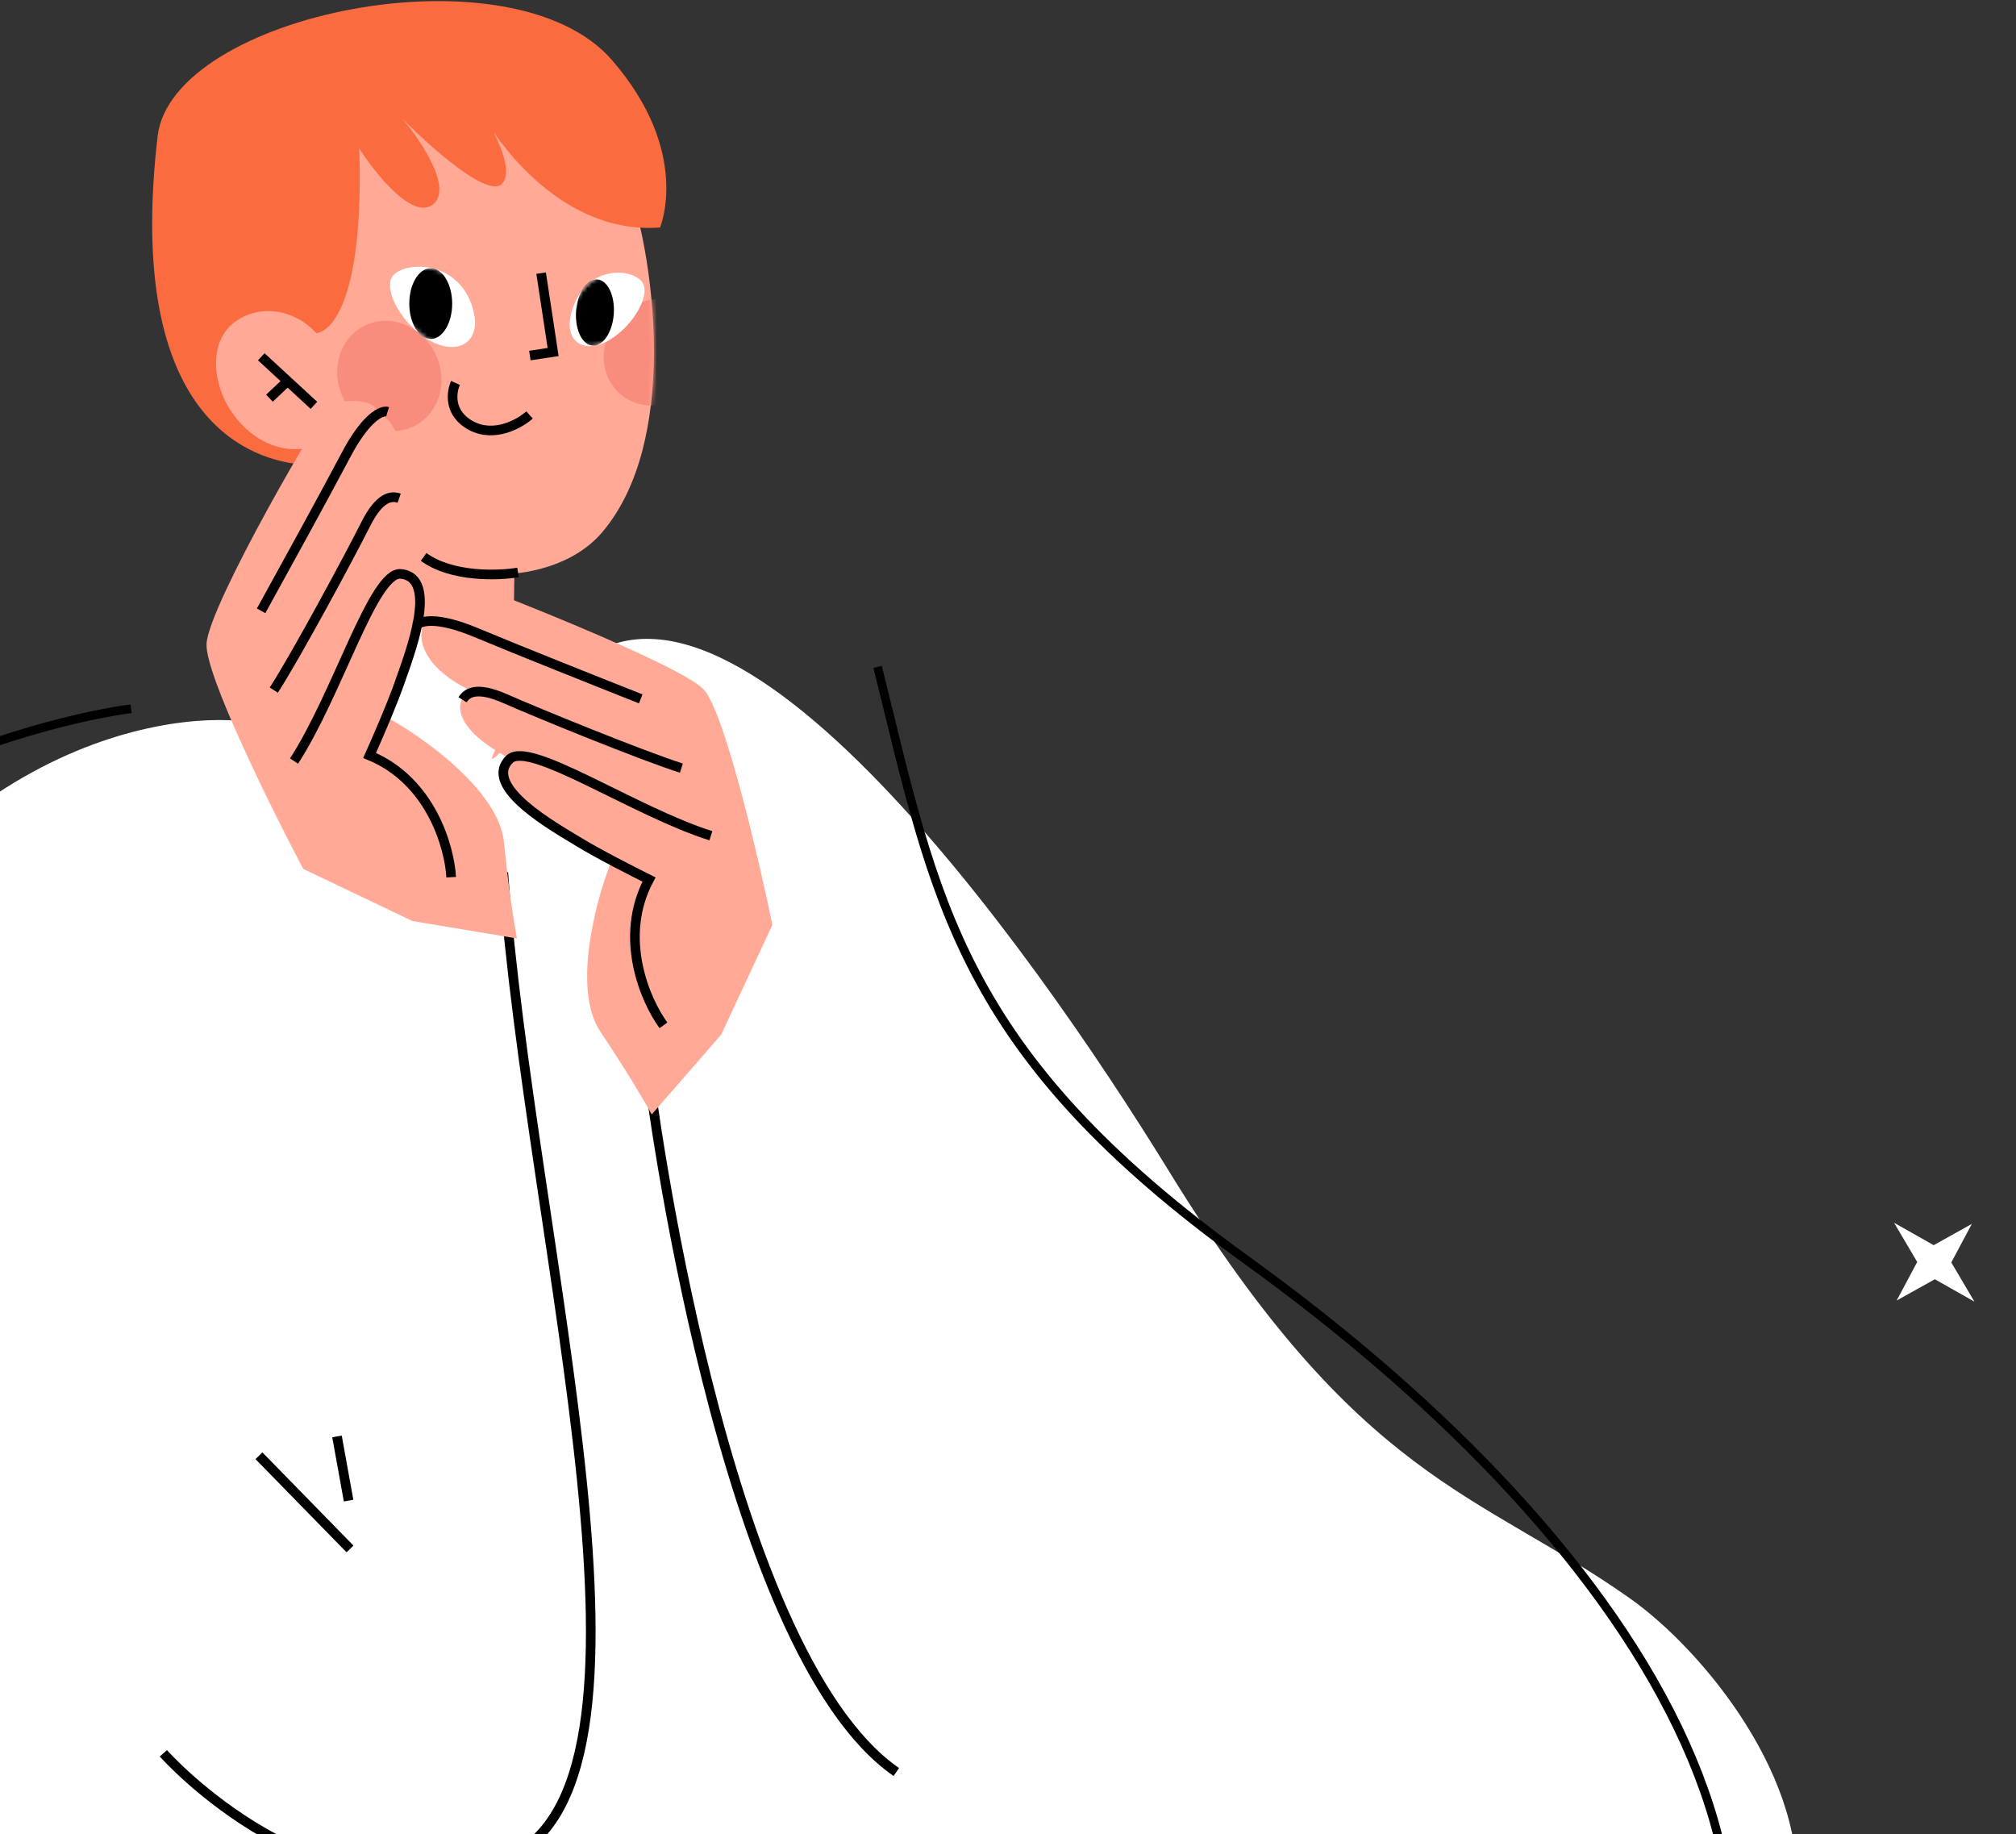 <?xml version="1.0" encoding="UTF-8"?> <svg xmlns="http://www.w3.org/2000/svg" width="465" height="423" viewBox="0 0 465 423" fill="none"><rect x="0" y="0" width="465" height="423" fill="#333333" stroke="none"/> <path d="M454.813 282.263L446.014 287.166L436.878 282.001L442.214 291.038L437.477 299.927L446.276 295.025L455.411 300.189L450.076 291.153L454.813 282.263Z" fill="white"></path> <path d="M66.335 156.011C70.97 142.312 72.528 104.445 72.696 89.124L118.727 126.27L118.055 175.083C117.551 182.593 114.222 202.066 95.047 202.066C77.506 202.066 68.686 171.532 66.335 156.011Z" fill="#FFA996"></path> <path d="M138.974 122.664C156.642 101.695 150.429 60.922 146.415 47.626L127.092 33.548L92.8 23.417L42.142 62.905L50.456 88.104L72.51 100.461L89.076 122.664C95.872 133.925 126.398 137.59 138.974 122.664Z" fill="#FFA996"></path> <path d="M119.49 132.019C114.927 132.796 104.182 133.168 97.71 128.439" stroke="black" stroke-width="2.225"></path> <path d="M124.815 62.988L127.578 81.187L122.215 82" stroke="black" stroke-width="2.225"></path> <path d="M99.86 47.159C95.188 50.839 86.588 40.081 82.871 34.242C84.013 69.999 76.049 77.546 71.924 76.849L70.539 107.211C57.863 106.422 28.714 97 36.353 31.426C39.629 3.314 117.985 -12.786 141.117 13.816C159.623 35.098 152.239 52.467 152.239 52.467C134.651 53.838 121.102 40.943 113.859 30.488C116.206 35.134 117.865 40.211 115.786 42.381C112.53 45.779 99.093 33.769 92.781 27.34C97.087 32.413 104.531 43.479 99.86 47.159Z" fill="#FA6C3F"></path> <path d="M122.145 95.694C119.909 97.696 114.104 101.002 108.762 98.214C103.42 95.426 104.073 90.45 105.067 88.311" stroke="black" stroke-width="2.225"></path> <path d="M73.535 77.523C78.614 83.845 81.927 96.183 76.111 100.855C70.296 105.526 60.222 104.61 53.574 95.235C49.114 88.945 47.993 79.207 53.809 74.535C59.624 69.863 68.456 71.201 73.535 77.523Z" fill="#FFA996"></path> <path d="M60.262 82.279L66.336 87.881M72.411 93.484L66.336 87.881M66.336 87.881L62.149 91.832" stroke="black" stroke-width="2.225"></path> <mask id="mask0_345_84" style="mask-type:alpha" maskUnits="userSpaceOnUse" x="42" y="23" width="109" height="110"> <path d="M138.974 122.664C156.642 101.695 150.429 60.922 146.414 47.626L127.092 33.548L92.8 23.417L42.142 62.905L50.455 88.104L72.51 99.298L89.076 122.664C95.872 133.925 126.398 137.59 138.974 122.664Z" fill="#FFA996"></path> </mask> <g mask="url(#mask0_345_84)"> <ellipse rx="11.79" ry="12.917" transform="matrix(0.902 -0.433 0.433 0.902 89.786 86.704)" fill="#F98D7D"></ellipse> <ellipse cx="151.628" cy="81.204" rx="11.79" ry="12.917" transform="rotate(45.002 151.628 81.204)" fill="#F98D7D"></ellipse> </g> <path d="M60.069 167.062C58.884 160.569 57.688 146.933 62.388 144.335C68.263 141.088 127.016 142.015 128.871 146.345C130.356 149.808 93.5 201 128.871 157.669C164.243 114.337 237.636 218.037 269.706 270.23C313.696 341.821 340.991 343.977 375.861 368.56C410.732 393.142 471.972 488.884 289.176 488.884C251.743 485.479 232.957 489.386 224.773 496.325L239.086 540.636C239.086 540.636 207.043 511.361 224.773 496.325L206.682 440.316H-70.83C-78.33 400.176 -82.402 305.514 -51.543 243.7C-12.97 166.433 46.319 163.284 60.069 167.062Z" fill="white"></path> <path d="M70.22 143.11L69.283 161.852" stroke="black" stroke-width="2.225"></path> <path d="M82.589 142.394L81.652 161.135" stroke="black" stroke-width="2.225"></path> <path d="M116.138 143.611L115.201 162.353" stroke="black" stroke-width="2.225"></path> <path d="M149.737 248.668C149.737 248.668 166.202 380.636 206.741 408.669" stroke="black" stroke-width="2.225"></path> <path d="M116.088 201.227C122.185 287.459 158.267 412.55 116.088 428.938C73.91 445.326 37.683 404.355 37.683 404.355" stroke="black" stroke-width="2.225"></path> <path d="M97.695 77.623C91.96 73.534 88.973 67.127 90.239 64.22C91.918 60.367 104.864 59.293 108.735 70.158C112.033 79.415 104.863 82.734 97.695 77.623Z" fill="white"></path> <path d="M141.292 77.953C146.44 74.464 149.406 68.635 148.523 65.834C147.352 62.119 136.418 60.331 132.403 70.287C128.983 78.769 134.857 82.315 141.292 77.953Z" fill="white"></path> <mask id="mask1_345_84" style="mask-type:alpha" maskUnits="userSpaceOnUse" x="89" y="61" width="60" height="20"> <path d="M97.695 77.623C91.96 73.533 88.973 67.127 90.24 64.22C91.918 60.367 104.864 59.293 108.735 70.158C112.033 79.415 104.863 82.734 97.695 77.623Z" fill="white"></path> <path d="M141.292 77.953C146.44 74.463 149.406 68.635 148.523 65.834C147.352 62.119 136.418 60.331 132.403 70.287C128.983 78.769 134.857 82.314 141.292 77.953Z" fill="white"></path> </mask> <g mask="url(#mask1_345_84)"> <ellipse cx="99.352" cy="70.017" rx="4.945" ry="8.156" fill="black"></ellipse> <ellipse rx="4.362" ry="7.645" transform="matrix(-0.997 -0.071 -0.07 0.998 137.224 72.084)" fill="black"></ellipse> </g> <path d="M80.732 357.224L59.727 335.729" stroke="black" stroke-width="2.225"></path> <path d="M80.404 346.076L77.729 331.272" stroke="black" stroke-width="2.225"></path> <path d="M69.937 200.394L95.142 212.418L119.217 216.433C118.51 212.383 117.394 205.764 116.235 194.187C115.075 182.611 98.221 170.457 89.939 165.827C90.966 162.163 93.612 152.664 95.985 143.989C98.358 135.313 94.529 132.566 92.318 132.277C98.546 117 92.872 113.976 89.44 114.098C94.82 102.181 90.429 96.493 87.377 95.415C85.965 90.939 77.616 92.85 76.5 93C75.105 93.187 48.055 139.613 47.641 148.488C47.31 155.587 62.367 186.05 69.937 200.394Z" fill="#FFA996"></path> <path d="M92.071 114.89C90.274 114.274 87.552 114.495 84.306 120.976C80.73 128.117 68.266 151.265 63.15 159.153" stroke="black" stroke-width="2.225"></path> <path d="M89.398 94.945C88.155 94.56 84.493 96.022 79.793 104.944C75.094 113.867 64.791 132.612 60.227 140.869" stroke="black" stroke-width="2.225"></path> <path d="M178.158 213.288L166.356 238.598L150.331 257.008C148.3 253.433 144.952 247.616 138.484 237.945C132.015 228.275 137.291 208.176 140.737 199.336C137.614 197.161 129.531 191.515 122.182 186.329C114.833 181.144 116.04 176.589 117.562 174.959C103.04 167.132 105.495 161.19 108.221 159.101C96.489 153.327 96.261 146.145 97.93 143.372C96.172 139.02 92.896 130.168 93.852 129.574C95.047 128.831 156.385 152.468 162.348 159.053C167.119 164.321 174.876 197.404 178.158 213.288Z" fill="#FFA996"></path> <path d="M153.033 236.468C148.922 230.877 142.5 216.323 149.698 202.838C146.074 201.041 137.76 196.794 133.503 194.177C128.182 190.907 111.066 181.466 117.531 175.093C122.043 170.644 146.291 187.17 163.968 192.745" stroke="black" stroke-width="2.225"></path> <path d="M106.695 161.385C107.69 159.766 109.93 158.207 116.557 161.143C123.859 164.378 148.2 174.313 157.165 177.146" stroke="black" stroke-width="2.225"></path> <path d="M96.071 144.294C96.786 143.206 100.541 142.005 109.842 145.901C119.144 149.797 139.017 157.709 147.791 161.178" stroke="black" stroke-width="2.225"></path> <path d="M104.067 202.301C103.683 195.372 99.382 180.057 85.251 174.229C86.906 170.537 90.619 161.972 92.24 157.245C94.266 151.337 101.469 133.166 92.427 132.359C86.115 131.796 77.915 159.971 67.82 175.516" stroke="black" stroke-width="2.225"></path> <path d="M73.447 243.737L66.418 236.49L69.048 226.305L61.683 233.815L51.847 231.535L58.877 238.783L56.246 248.967L63.611 241.457L73.447 243.737Z" fill="white"></path> <path d="M202.428 153.788C215.798 207.697 220.973 242.609 287.388 290.501C381.405 358.295 434.883 446.62 372.78 510.017" stroke="black" stroke-width="2"></path> <path d="M30.243 163.461C30.243 163.461 -63.174 173.801 -124.15 267.11" stroke="black" stroke-width="2"></path> </svg> 